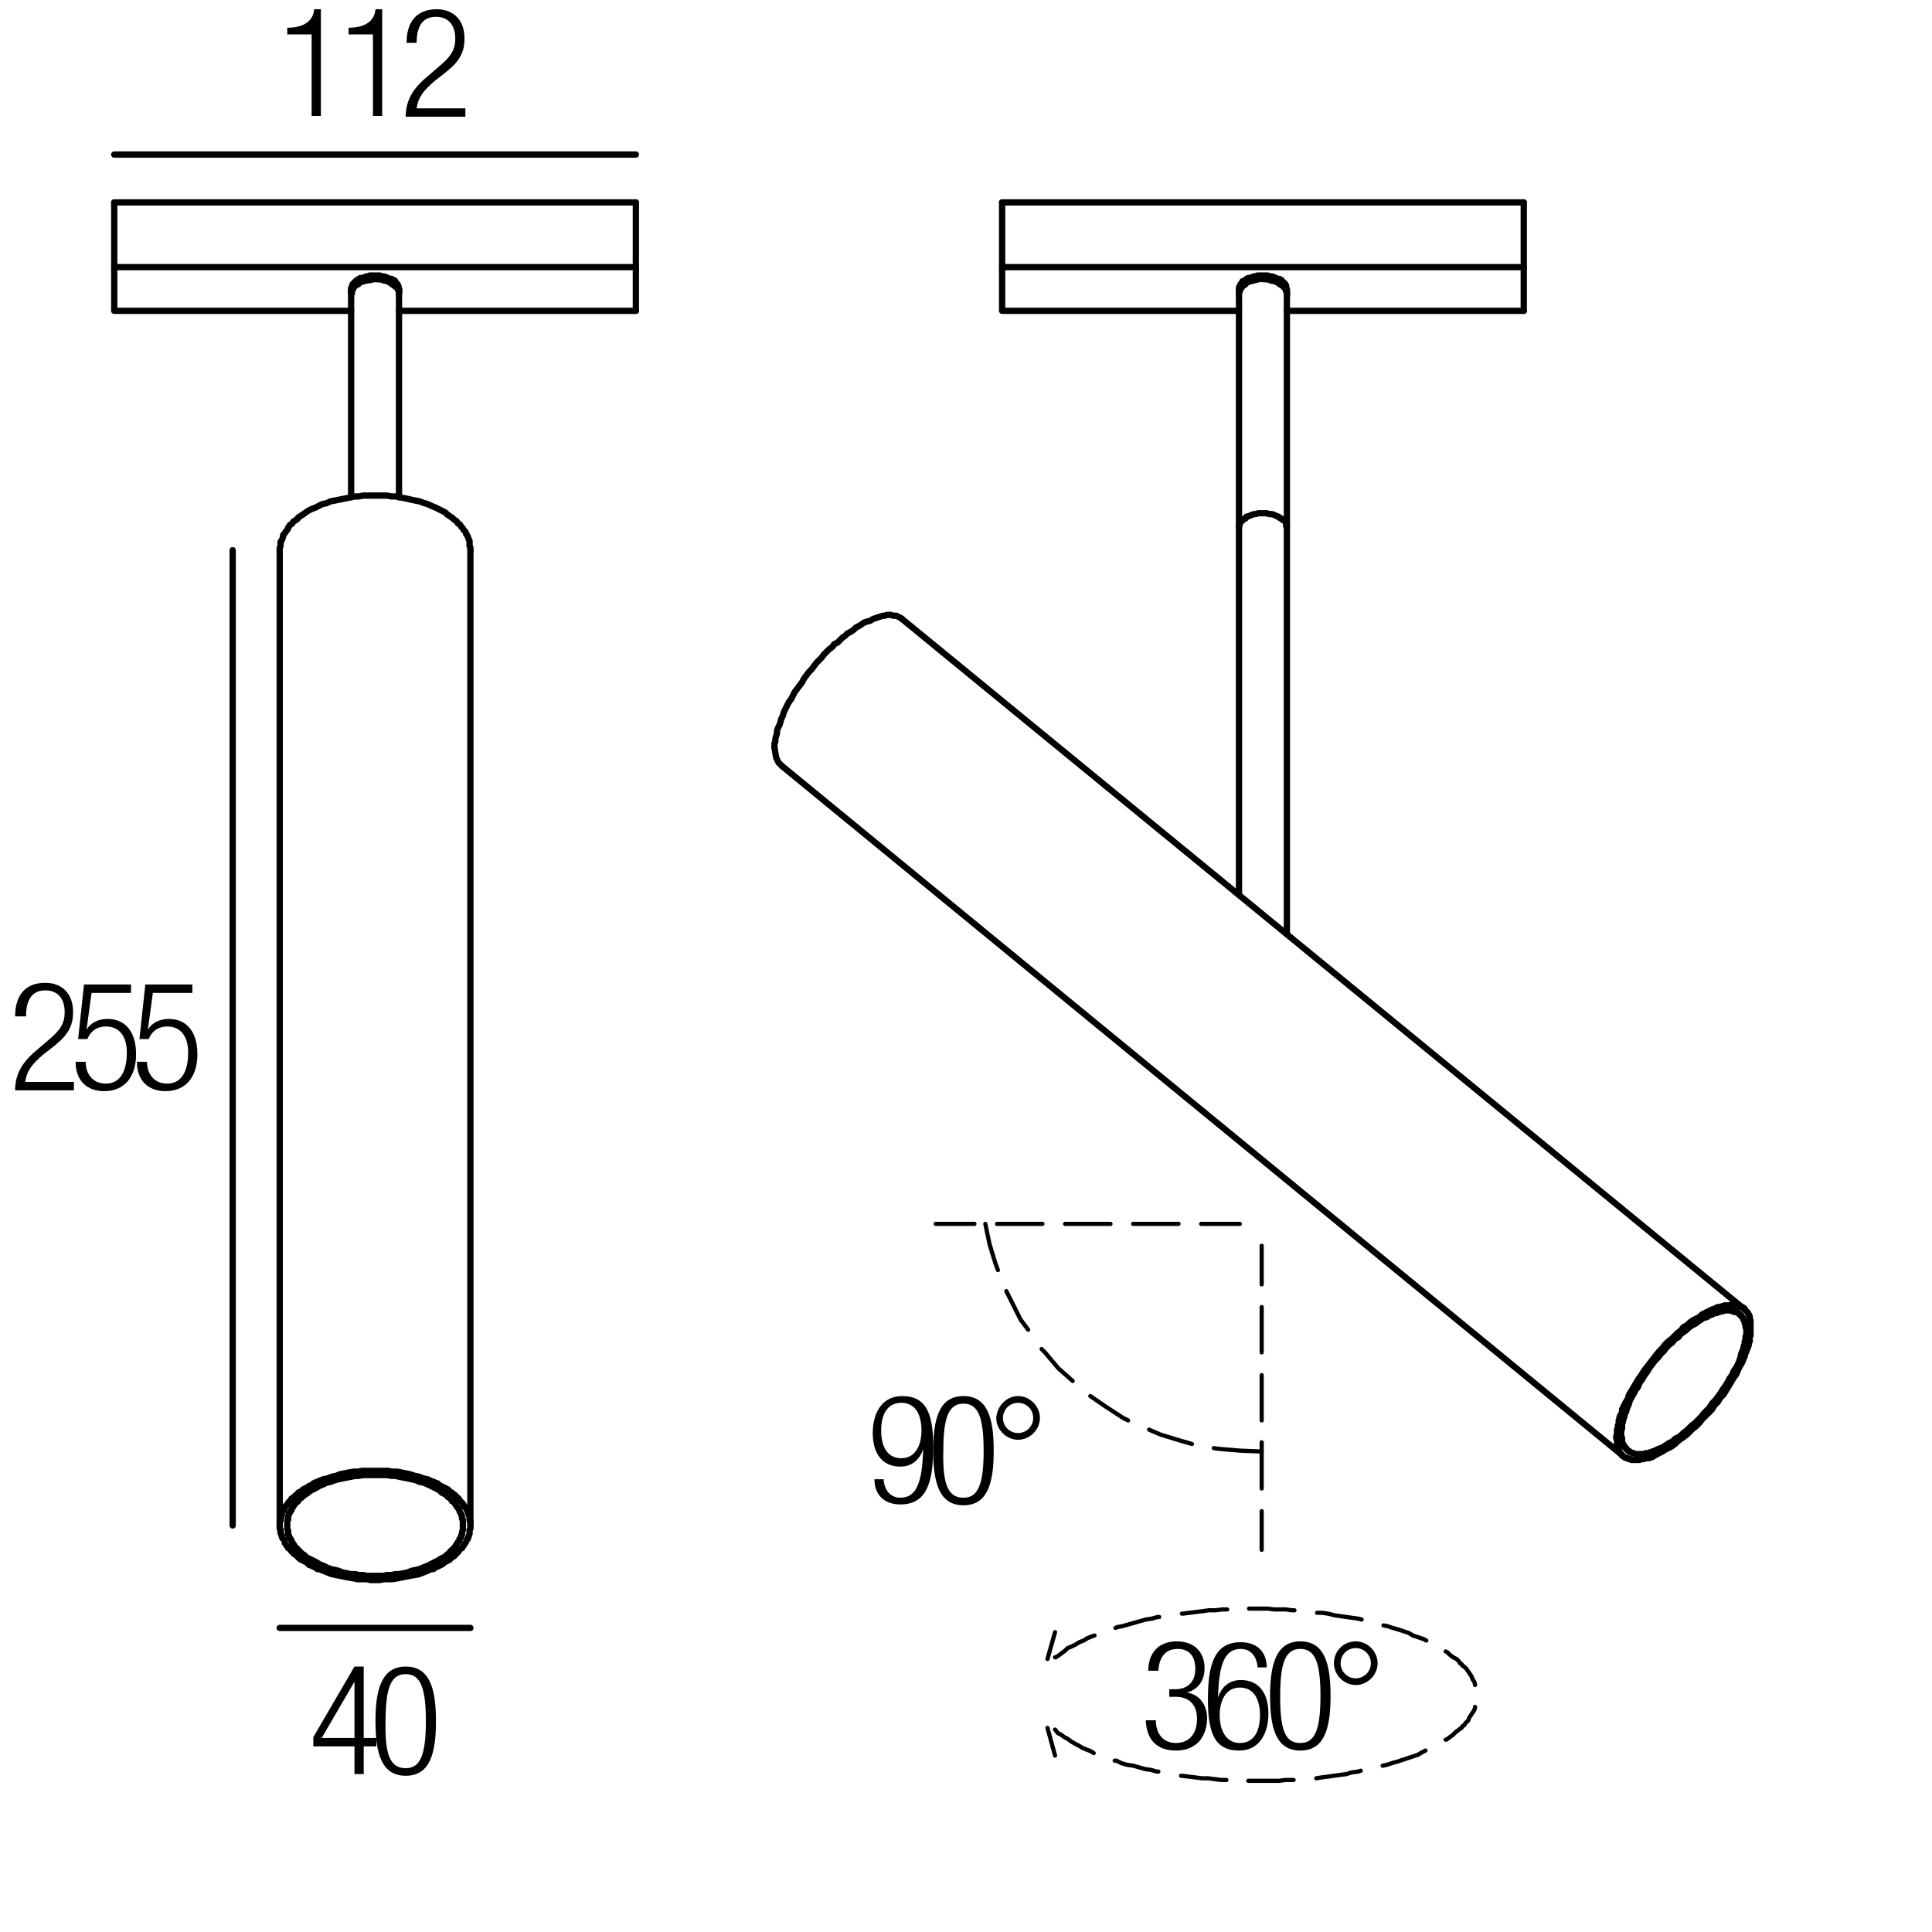 <?xml version="1.0" encoding="utf-8"?>
<!-- Generator: Adobe Illustrator 19.0.0, SVG Export Plug-In . SVG Version: 6.00 Build 0)  -->
<svg version="1.1" id="Livello_1" xmlns="http://www.w3.org/2000/svg" xmlns:xlink="http://www.w3.org/1999/xlink" x="0px" y="0px"
	 viewBox="0 0 230 230" enable-background="new 0 0 230 230" xml:space="preserve">
<g>
	<rect x="140.4" y="146" width="0" height="0"/>
	
		<polyline fill="none" stroke="#000000" stroke-width="0.5" stroke-linecap="round" stroke-linejoin="round" stroke-miterlimit="10" points="
		117.3,145.7 117.8,148.1 118.5,150.4 118.8,151.2 	"/>
	
		<polyline fill="none" stroke="#000000" stroke-width="0.5" stroke-linecap="round" stroke-linejoin="round" stroke-miterlimit="10" points="
		119.8,153.7 120.4,154.9 121.5,157.1 122.4,158.3 	"/>
	
		<polyline fill="none" stroke="#000000" stroke-width="0.5" stroke-linecap="round" stroke-linejoin="round" stroke-miterlimit="10" points="
		124,160.6 124.4,161 126,162.9 127.7,164.4 	"/>
	
		<polyline fill="none" stroke="#000000" stroke-width="0.5" stroke-linecap="round" stroke-linejoin="round" stroke-miterlimit="10" points="
		129.8,166.2 131.7,167.5 133.7,168.8 134.3,169.1 	"/>
	
		<polyline fill="none" stroke="#000000" stroke-width="0.5" stroke-linecap="round" stroke-linejoin="round" stroke-miterlimit="10" points="
		136.8,170.2 138.2,170.8 140.5,171.5 141.9,171.9 	"/>
	
		<polyline fill="none" stroke="#000000" stroke-width="0.5" stroke-linecap="round" stroke-linejoin="round" stroke-miterlimit="10" points="
		144.5,172.4 145.3,172.5 147.7,172.7 150.2,172.8 	"/>
	
		<line fill="none" stroke="#000000" stroke-width="0.5" stroke-linecap="round" stroke-linejoin="round" stroke-miterlimit="10" x1="147.6" y1="145.7" x2="143" y2="145.7"/>
	
		<line fill="none" stroke="#000000" stroke-width="0.5" stroke-linecap="round" stroke-linejoin="round" stroke-miterlimit="10" x1="140.3" y1="145.7" x2="134.9" y2="145.7"/>
	
		<line fill="none" stroke="#000000" stroke-width="0.5" stroke-linecap="round" stroke-linejoin="round" stroke-miterlimit="10" x1="132.2" y1="145.7" x2="126.8" y2="145.7"/>
	
		<line fill="none" stroke="#000000" stroke-width="0.5" stroke-linecap="round" stroke-linejoin="round" stroke-miterlimit="10" x1="124.1" y1="145.7" x2="118.7" y2="145.7"/>
	
		<line fill="none" stroke="#000000" stroke-width="0.5" stroke-linecap="round" stroke-linejoin="round" stroke-miterlimit="10" x1="116" y1="145.7" x2="111.4" y2="145.7"/>
	
		<line fill="none" stroke="#000000" stroke-width="0.5" stroke-linecap="round" stroke-linejoin="round" stroke-miterlimit="10" x1="150.2" y1="184.5" x2="150.2" y2="179.9"/>
	
		<line fill="none" stroke="#000000" stroke-width="0.5" stroke-linecap="round" stroke-linejoin="round" stroke-miterlimit="10" x1="150.2" y1="177.2" x2="150.2" y2="171.7"/>
	
		<line fill="none" stroke="#000000" stroke-width="0.5" stroke-linecap="round" stroke-linejoin="round" stroke-miterlimit="10" x1="150.2" y1="169.1" x2="150.2" y2="163.7"/>
	
		<line fill="none" stroke="#000000" stroke-width="0.5" stroke-linecap="round" stroke-linejoin="round" stroke-miterlimit="10" x1="150.2" y1="161" x2="150.2" y2="155.6"/>
	
		<line fill="none" stroke="#000000" stroke-width="0.5" stroke-linecap="round" stroke-linejoin="round" stroke-miterlimit="10" x1="150.2" y1="152.9" x2="150.2" y2="148.3"/>
	
		<line fill="none" stroke="#000000" stroke-width="0.5" stroke-linecap="round" stroke-linejoin="round" stroke-miterlimit="10" x1="125.6" y1="209" x2="124.7" y2="205.7"/>
	
		<polyline fill="none" stroke="#000000" stroke-width="0.5" stroke-linecap="round" stroke-linejoin="round" stroke-miterlimit="10" points="
		125.6,205.9 125.7,206 125.9,206.3 126.3,206.5 126.7,206.8 127.1,207 127.5,207.3 128,207.6 128.4,207.8 128.9,208.1 129.4,208.3 
		129.9,208.5 130.2,208.7 	"/>
	
		<polyline fill="none" stroke="#000000" stroke-width="0.5" stroke-linecap="round" stroke-linejoin="round" stroke-miterlimit="10" points="
		132.7,209.6 132.9,209.6 133.5,209.9 134.2,210.1 134.9,210.2 135.6,210.4 136.3,210.6 137,210.7 137.7,210.9 137.9,210.9 	"/>
	
		<polyline fill="none" stroke="#000000" stroke-width="0.5" stroke-linecap="round" stroke-linejoin="round" stroke-miterlimit="10" points="
		140.6,211.4 140.7,211.4 141.5,211.5 142.3,211.6 143.1,211.7 143.8,211.7 144.6,211.8 145.4,211.9 146,211.9 	"/>
	
		<polyline fill="none" stroke="#000000" stroke-width="0.5" stroke-linecap="round" stroke-linejoin="round" stroke-miterlimit="10" points="
		148.6,212 149.3,212 150,212 150.8,212 151.5,212 152.3,212 153,211.9 153.7,211.9 154,211.9 	"/>
	
		<polyline fill="none" stroke="#000000" stroke-width="0.5" stroke-linecap="round" stroke-linejoin="round" stroke-miterlimit="10" points="
		156.7,211.7 157.3,211.6 158.1,211.5 158.8,211.4 159.5,211.3 160.3,211.2 160.9,211 161.7,210.9 162,210.8 	"/>
	
		<polyline fill="none" stroke="#000000" stroke-width="0.5" stroke-linecap="round" stroke-linejoin="round" stroke-miterlimit="10" points="
		164.6,210.2 165.1,210.1 165.7,209.9 166.4,209.7 167,209.5 167.6,209.3 168.2,209.1 168.8,208.9 169.3,208.6 169.7,208.4 	"/>
	
		<polyline fill="none" stroke="#000000" stroke-width="0.5" stroke-linecap="round" stroke-linejoin="round" stroke-miterlimit="10" points="
		172.1,207.1 172.2,207.1 172.6,206.8 173,206.5 173.3,206.2 173.7,205.9 173.8,205.8 174,205.7 174.1,205.5 174.3,205.4 
		174.4,205.2 174.5,205.1 174.8,204.8 174.9,204.5 175.1,204.2 175.3,203.9 175.5,203.6 175.6,203.3 175.6,203.2 	"/>
	
		<polyline fill="none" stroke="#000000" stroke-width="0.5" stroke-linecap="round" stroke-linejoin="round" stroke-miterlimit="10" points="
		175.6,200.6 175.6,200.5 175.5,200.2 175.3,199.9 175.2,199.6 175,199.3 174.8,199 174.6,198.7 174.4,198.5 174.3,198.4 
		174.1,198.3 174,198.1 173.8,198 173.7,197.8 173.4,197.5 173,197.3 172.6,197 172.3,196.7 172.1,196.6 	"/>
	
		<polyline fill="none" stroke="#000000" stroke-width="0.5" stroke-linecap="round" stroke-linejoin="round" stroke-miterlimit="10" points="
		169.8,195.3 169.4,195.1 168.8,194.9 168.2,194.7 167.7,194.4 167.1,194.2 166.5,194 165.8,193.8 165.2,193.6 164.7,193.5 	"/>
	
		<polyline fill="none" stroke="#000000" stroke-width="0.5" stroke-linecap="round" stroke-linejoin="round" stroke-miterlimit="10" points="
		162.1,192.8 161.7,192.7 161,192.6 160.3,192.5 159.6,192.4 158.9,192.3 158.1,192.1 157.4,192 156.8,192 	"/>
	
		<polyline fill="none" stroke="#000000" stroke-width="0.5" stroke-linecap="round" stroke-linejoin="round" stroke-miterlimit="10" points="
		154.1,191.7 153.8,191.7 153.1,191.6 152.4,191.6 151.7,191.6 150.9,191.5 150.1,191.5 149.4,191.5 148.7,191.5 	"/>
	
		<polyline fill="none" stroke="#000000" stroke-width="0.5" stroke-linecap="round" stroke-linejoin="round" stroke-miterlimit="10" points="
		146.1,191.6 145.5,191.6 144.7,191.7 143.9,191.7 143.2,191.8 142.4,191.9 141.6,192 140.8,192.1 140.7,192.1 	"/>
	
		<polyline fill="none" stroke="#000000" stroke-width="0.5" stroke-linecap="round" stroke-linejoin="round" stroke-miterlimit="10" points="
		138,192.5 137.8,192.5 137.1,192.7 136.4,192.8 135.7,193 135,193.2 134.3,193.4 133.6,193.6 133,193.7 132.8,193.8 	"/>
	
		<polyline fill="none" stroke="#000000" stroke-width="0.5" stroke-linecap="round" stroke-linejoin="round" stroke-miterlimit="10" points="
		130.3,194.7 130,194.8 129.5,195 129,195.3 128.5,195.5 128,195.8 127.6,196 127.1,196.2 126.8,196.5 126.4,196.8 126,197.1 
		125.7,197.3 125.6,197.3 	"/>
	
		<line fill="none" stroke="#000000" stroke-width="0.5" stroke-linecap="round" stroke-linejoin="round" stroke-miterlimit="10" x1="124.7" y1="197.5" x2="125.6" y2="194.3"/>
</g>
<g>
	<rect x="135.9" y="195.3" fill="none" width="47.3" height="36.7"/>
	<path d="M139.3,201.1h0.6c1.5,0,2.4-0.9,2.4-2.4c0-1.5-0.7-2.4-2.1-2.4c-1.3,0-2.2,0.8-2.3,2.6h-1.2c0-2.1,1.2-3.5,3.4-3.5
		c2,0,3.3,1.2,3.3,3.2c0,1.4-0.7,2.5-2.1,2.9v0c1.5,0.2,2.4,1.5,2.4,3c0,2.3-1.3,3.9-3.7,3.9c-2.2,0-3.5-1.2-3.6-3.6h1.2
		c0,1.5,0.8,2.7,2.4,2.7c1.3,0,2.5-0.8,2.5-2.9c0-1.7-1-2.6-2.5-2.6h-0.8V201.1z"/>
	<path d="M149.7,198.4c-0.1-1.2-0.8-2.1-2-2.1c-1.8,0-2.6,1.6-2.7,5.8l0,0c0.4-1.3,1.4-2.1,2.7-2.1c2.2,0,3.3,1.6,3.3,4
		c0,2.4-1.1,4.4-3.5,4.4c-2.9,0-3.7-2.1-3.7-6.1c0-4.2,0.8-6.8,3.9-6.8c2,0,3.1,1.2,3.1,3H149.7z M147.6,207.5
		c1.8,0,2.4-1.6,2.4-3.3s-0.6-3.3-2.4-3.3c-1.7,0-2.4,1.6-2.4,3.3S145.9,207.5,147.6,207.5z"/>
	<path d="M154.8,195.4c2.9,0,3.6,2.7,3.6,6.5c0,3.8-0.7,6.5-3.6,6.5s-3.6-2.7-3.6-6.5C151.2,198.2,151.9,195.4,154.8,195.4z
		 M154.8,207.5c1.7,0,2.4-1.5,2.4-5.6c0-4.1-0.7-5.6-2.4-5.6s-2.4,1.5-2.4,5.6C152.4,206,153,207.5,154.8,207.5z"/>
	<path d="M161.4,195.4c1.4,0,2.6,1.2,2.6,2.6c0,1.4-1.2,2.6-2.6,2.6c-1.4,0-2.6-1.2-2.6-2.6C158.8,196.6,159.9,195.4,161.4,195.4z
		 M161.4,199.8c1,0,1.8-0.8,1.8-1.8s-0.8-1.8-1.8-1.8c-1,0-1.8,0.8-1.8,1.8S160.4,199.8,161.4,199.8z"/>
</g>
<g>
	<rect x="103.1" y="166.1" fill="none" width="47.3" height="36.7"/>
	<path d="M105.2,176.2c0.1,1.2,0.8,2.1,2,2.1c1.8,0,2.6-1.6,2.7-5.8l0,0c-0.4,1.3-1.4,2.1-2.7,2.1c-2.2,0-3.3-1.6-3.3-4
		c0-2.4,1.1-4.4,3.5-4.4c2.9,0,3.7,2.1,3.7,6.1c0,4.2-0.8,6.8-3.9,6.8c-2,0-3.1-1.2-3.1-3H105.2z M107.3,173.6
		c1.7,0,2.4-1.6,2.4-3.3s-0.6-3.3-2.4-3.3c-1.8,0-2.4,1.6-2.4,3.3S105.5,173.6,107.3,173.6z"/>
	<path d="M114.7,166.2c2.9,0,3.6,2.7,3.6,6.5c0,3.8-0.7,6.5-3.6,6.5c-2.9,0-3.6-2.7-3.6-6.5C111.1,168.9,111.8,166.2,114.7,166.2z
		 M114.7,178.3c1.7,0,2.4-1.5,2.4-5.6c0-4.1-0.7-5.6-2.4-5.6c-1.7,0-2.4,1.5-2.4,5.6C112.2,176.8,112.9,178.3,114.7,178.3z"/>
	<path d="M121.2,166.2c1.4,0,2.6,1.2,2.6,2.6c0,1.4-1.2,2.6-2.6,2.6c-1.4,0-2.6-1.2-2.6-2.6C118.7,167.4,119.8,166.2,121.2,166.2z
		 M121.2,170.6c1,0,1.8-0.8,1.8-1.8s-0.8-1.8-1.8-1.8c-1,0-1.8,0.8-1.8,1.8S120.2,170.6,121.2,170.6z"/>
</g>
<g>
</g>
<g>
	<rect x="36.7" y="198.3" fill="none" width="47.3" height="36.7"/>
	<path d="M42.2,207.9h-4.9v-1.1l4.9-8.4h1.1v8.5h1.5v1h-1.5v3.3h-1.1V207.9z M42.2,206.9v-6.7h0l-3.9,6.7H42.2z"/>
	<path d="M48.3,198.4c2.9,0,3.6,2.7,3.6,6.5c0,3.8-0.7,6.5-3.6,6.5s-3.6-2.7-3.6-6.5C44.7,201.2,45.4,198.4,48.3,198.4z M48.3,210.5
		c1.7,0,2.4-1.5,2.4-5.6c0-4.1-0.7-5.6-2.4-5.6s-2.4,1.5-2.4,5.6C45.8,209,46.5,210.5,48.3,210.5z"/>
</g>
<g>
	<rect x="1" y="116.9" fill="none" width="47.3" height="36.7"/>
	<path d="M1.8,121c0-2.5,1.2-4,3.6-4c1.7,0,3.3,1,3.3,3.5c0,1.5-0.5,2.6-2.1,3.9l-1.4,1.1c-1.3,1.1-2,1.9-2.2,3.3h5.8v1H1.8
		c0-2.1,1-3.5,2.7-4.9l1.4-1.2c1.3-1.1,1.8-1.9,1.8-3.2c0-1.7-0.9-2.6-2.3-2.6c-1.5,0-2.3,1-2.3,3.1H1.8z"/>
	<path d="M15.6,117.2v1h-4.7l-0.6,4.4l0,0c0.5-0.9,1.5-1.3,2.5-1.3c2,0,3.4,1.4,3.4,4.2c0,2.6-1.3,4.4-3.8,4.4c-2,0-3.4-1.2-3.4-3.5
		h1.2c0,1.4,0.8,2.6,2.4,2.6s2.5-1.3,2.5-3.7c0-1.8-0.8-3.1-2.5-3.1c-1,0-1.8,0.5-2.2,1.5H9.3l0.7-6.5H15.6z"/>
	<path d="M22.9,117.2v1h-4.7l-0.6,4.4l0,0c0.5-0.9,1.5-1.3,2.5-1.3c2,0,3.4,1.4,3.4,4.2c0,2.6-1.3,4.4-3.8,4.4c-2,0-3.4-1.2-3.4-3.5
		h1.2c0,1.4,0.8,2.6,2.4,2.6s2.5-1.3,2.5-3.7c0-1.8-0.8-3.1-2.5-3.1c-1,0-1.8,0.5-2.2,1.5h-1.1l0.7-6.5H22.9z"/>
</g>
<g>
	<rect x="33" y="1" fill="none" width="47.3" height="36.7"/>
	<path d="M37.1,4.1h-2.9V3.3c2.1,0,3.1-0.9,3.2-2.2h0.8v12.7h-1.1V4.1z"/>
	<path d="M44.4,4.1h-2.9V3.3c2.1,0,3.1-0.9,3.2-2.2h0.8v12.7h-1.1V4.1z"/>
	<path d="M48.4,5.1c0-2.5,1.2-4,3.6-4c1.7,0,3.3,1,3.3,3.5c0,1.5-0.5,2.6-2.1,3.9l-1.4,1.1c-1.3,1.1-2,1.9-2.2,3.3h5.8v1h-7.1
		c0-2.1,1-3.5,2.7-4.9l1.4-1.2c1.3-1.1,1.8-1.9,1.8-3.2c0-1.7-0.9-2.6-2.3-2.6c-1.5,0-2.3,1-2.3,3.1H48.4z"/>
</g>
<g>
	
		<polygon fill="none" stroke="#000000" stroke-width="0.75" stroke-linecap="round" stroke-linejoin="round" stroke-miterlimit="10" points="
		44.7,175.6 44.2,175.6 43.7,175.6 43.2,175.6 42.7,175.7 42.3,175.7 41.8,175.8 41.3,175.9 40.8,176 40.3,176.1 39.9,176.2 
		39.4,176.4 38.9,176.5 38.5,176.7 38,176.9 37.7,177.1 37.5,177.2 37.3,177.3 37.1,177.4 36.9,177.5 36.7,177.7 36.5,177.8 
		36.4,177.9 36.2,178 36,178.2 35.9,178.3 35.7,178.4 35.6,178.5 35.5,178.7 35.4,178.8 35.2,178.9 35.1,179.1 35,179.2 34.9,179.4 
		34.8,179.5 34.7,179.6 34.7,179.8 34.6,179.9 34.5,180.1 34.4,180.2 34.4,180.3 34.3,180.5 34.3,180.6 34.3,180.8 34.3,180.9 
		34.2,181 34.2,181.2 34.2,181.3 34.2,181.6 34.2,181.9 34.2,182 34.2,182.1 34.3,182.2 34.3,182.4 34.3,182.5 34.3,182.7 
		34.4,182.8 34.4,183 34.5,183.1 34.6,183.2 34.7,183.4 34.7,183.5 34.8,183.6 34.9,183.8 35,183.9 35.1,184.1 35.2,184.2 
		35.4,184.4 35.5,184.5 35.6,184.6 35.7,184.7 35.9,184.9 36,185 36.2,185.1 36.4,185.3 36.5,185.4 36.7,185.5 36.9,185.6 
		37.1,185.7 37.3,185.8 37.5,185.9 37.7,186 38,186.2 38.5,186.4 38.9,186.6 39.4,186.8 39.9,186.9 40.3,187 40.8,187.2 41.3,187.3 
		41.8,187.4 42.3,187.4 42.7,187.5 43.2,187.5 43.7,187.6 44.2,187.6 44.7,187.6 45.1,187.6 45.6,187.6 46.1,187.5 46.6,187.5 
		47.1,187.4 47.5,187.4 48,187.3 48.5,187.2 49,187 49.5,186.9 49.9,186.8 50.4,186.6 50.9,186.4 51.3,186.2 51.7,186 51.9,185.9 
		52.1,185.8 52.3,185.7 52.4,185.6 52.6,185.5 52.8,185.4 53,185.3 53.2,185.1 53.3,185 53.5,184.9 53.6,184.7 53.7,184.6 
		53.8,184.5 54,184.4 54.1,184.2 54.2,184.1 54.3,183.9 54.4,183.8 54.5,183.6 54.6,183.5 54.7,183.4 54.7,183.2 54.8,183.1 
		54.9,183 54.9,182.8 55,182.7 55,182.5 55,182.4 55.1,182.2 55.1,182.1 55.1,182 55.1,181.9 55.1,181.6 55.1,181.3 55.1,181.2 
		55.1,181 55.1,180.9 55,180.8 55,180.6 55,180.5 54.9,180.3 54.9,180.2 54.8,180.1 54.7,179.9 54.7,179.8 54.6,179.6 54.5,179.5 
		54.4,179.4 54.3,179.2 54.2,179.1 54.1,178.9 54,178.8 53.8,178.7 53.7,178.5 53.6,178.4 53.5,178.3 53.3,178.2 53.2,178 53,177.9 
		52.8,177.8 52.6,177.7 52.4,177.5 52.3,177.4 52.1,177.3 51.9,177.2 51.7,177.1 51.3,176.9 50.9,176.7 50.4,176.5 49.9,176.4 
		49.5,176.2 49,176.1 48.5,176 48,175.9 47.5,175.8 47.1,175.7 46.6,175.7 46.1,175.6 45.6,175.6 45.1,175.6 	"/>
	
		<polygon fill="none" stroke="#000000" stroke-width="0.75" stroke-linecap="round" stroke-linejoin="round" stroke-miterlimit="10" points="
		44.7,175.1 44.1,175.1 43.7,175.1 43.1,175.1 42.6,175.2 42.1,175.2 41.5,175.3 41,175.4 40.5,175.5 40,175.7 39.5,175.8 39,176 
		38.5,176.1 38,176.3 37.8,176.4 37.5,176.5 37.3,176.6 37.1,176.8 36.8,176.9 36.7,177 36.5,177.1 36.3,177.2 36.1,177.3 
		35.9,177.5 35.7,177.6 35.5,177.7 35.4,177.9 35.2,178 35,178.2 34.9,178.3 34.7,178.4 34.6,178.6 34.5,178.7 34.3,178.9 34.3,179 
		34.1,179.2 34,179.3 33.9,179.5 33.9,179.6 33.8,179.8 33.7,179.9 33.6,180.1 33.6,180.2 33.5,180.4 33.5,180.6 33.4,180.7 
		33.4,180.8 33.4,181 33.3,181.1 33.3,181.3 33.3,181.4 33.3,181.6 33.3,181.7 33.3,181.9 33.3,182 33.4,182.1 33.4,182.3 
		33.4,182.5 33.5,182.6 33.5,182.8 33.6,182.9 33.6,183.1 33.7,183.2 33.8,183.3 33.9,183.5 33.9,183.7 34,183.8 34.1,184 
		34.3,184.1 34.3,184.3 34.5,184.4 34.6,184.5 34.7,184.7 34.9,184.8 35,185 35.2,185.1 35.4,185.3 35.5,185.4 35.7,185.6 
		35.9,185.7 36.1,185.8 36.3,185.9 36.5,186 36.7,186.2 36.8,186.3 37.1,186.4 37.3,186.5 37.5,186.6 37.8,186.8 38,186.8 38.5,187 
		39,187.2 39.5,187.4 40,187.5 40.5,187.6 41,187.7 41.5,187.8 42.1,187.9 42.6,188 43.1,188 43.7,188 44.1,188.1 44.7,188.1 
		45.2,188.1 45.7,188 46.2,188 46.7,188 47.3,187.9 47.8,187.8 48.3,187.7 48.8,187.6 49.4,187.5 49.9,187.4 50.4,187.2 50.9,187 
		51.3,186.8 51.6,186.8 51.8,186.6 52.1,186.5 52.3,186.4 52.5,186.3 52.7,186.2 52.9,186 53.1,185.9 53.3,185.8 53.5,185.7 
		53.6,185.6 53.8,185.4 54,185.3 54.2,185.1 54.3,185 54.5,184.8 54.6,184.7 54.7,184.5 54.8,184.4 55,184.3 55.1,184.1 55.2,184 
		55.3,183.8 55.4,183.7 55.5,183.5 55.6,183.3 55.7,183.2 55.7,183.1 55.8,182.9 55.8,182.8 55.9,182.6 55.9,182.5 55.9,182.3 
		55.9,182.1 56,182 56,181.9 56,181.7 56,181.6 56,181.4 56,181.3 56,181.1 55.9,181 55.9,180.8 55.9,180.7 55.9,180.6 55.8,180.4 
		55.8,180.2 55.7,180.1 55.7,179.9 55.6,179.8 55.5,179.6 55.4,179.5 55.3,179.3 55.2,179.2 55.1,179 55,178.9 54.8,178.7 
		54.7,178.6 54.6,178.4 54.5,178.3 54.3,178.2 54.2,178 54,177.9 53.8,177.7 53.6,177.6 53.5,177.5 53.3,177.3 53.1,177.2 
		52.9,177.1 52.7,177 52.5,176.9 52.3,176.8 52.1,176.6 51.8,176.5 51.6,176.4 51.3,176.3 50.9,176.1 50.4,176 49.9,175.8 
		49.4,175.7 48.8,175.5 48.3,175.4 47.8,175.3 47.3,175.2 46.7,175.2 46.2,175.1 45.7,175.1 45.2,175.1 	"/>
	
		<polyline fill="none" stroke="#000000" stroke-width="0.75" stroke-linecap="round" stroke-linejoin="round" stroke-miterlimit="10" points="
		56,65.5 56,65.2 55.9,65 55.9,64.7 55.9,64.6 55.9,64.5 55.9,64.4 55.8,64.2 55.7,63.9 55.6,63.7 55.5,63.6 55.5,63.5 55.4,63.3 
		55.3,63.2 55.2,63.1 55.1,62.9 55,62.8 54.9,62.7 54.8,62.5 54.7,62.4 54.5,62.3 54.4,62.1 54.3,62 54.1,61.9 54,61.8 53.8,61.6 
		53.6,61.5 53.5,61.4 53.3,61.3 53,61 52.6,60.8 52.2,60.6 51.8,60.4 51.3,60.2 50.9,60 50.5,59.9 50,59.7 49.5,59.6 49,59.5 
		48.6,59.4 48.1,59.3 47.6,59.2 47.1,59.1 46.6,59.1 46.1,59 45.6,59 45.1,59 44.7,59 44.2,59 43.7,59 43.2,59 42.7,59.1 42.3,59.1 
		41.7,59.2 41.3,59.3 40.8,59.4 40.3,59.5 39.8,59.6 39.3,59.7 38.9,59.9 38.4,60 38,60.2 37.6,60.4 37.1,60.6 36.7,60.8 36.4,61 
		36,61.3 35.8,61.4 35.7,61.5 35.5,61.6 35.4,61.8 35.2,61.9 35.1,62 34.9,62.1 34.8,62.3 34.7,62.4 34.5,62.5 34.4,62.7 34.3,62.8 
		34.3,62.9 34.2,63.1 34.1,63.2 34,63.3 33.9,63.5 33.8,63.6 33.7,63.7 33.7,63.9 33.6,64.2 33.5,64.4 33.4,64.5 33.4,64.6 
		33.4,64.7 33.4,65 33.3,65.2 33.3,65.5 	"/>
	
		<polygon fill="none" stroke="#000000" stroke-width="0.75" stroke-linecap="round" stroke-linejoin="round" stroke-miterlimit="10" points="
		193,170.7 193,170.9 193.1,171.2 193.1,171.4 193.1,171.6 193.2,171.9 193.3,172 193.3,172.1 193.4,172.2 193.4,172.3 193.5,172.4 
		193.6,172.4 193.6,172.5 193.7,172.6 193.8,172.7 193.9,172.7 193.9,172.8 194,172.8 194.1,172.9 194.2,172.9 194.3,173 194.5,173 
		194.6,173.1 194.7,173.1 194.8,173.1 195,173.1 195.1,173.1 195.2,173.1 195.3,173.1 195.5,173.1 195.6,173.1 195.8,173.1 
		195.9,173 196.1,173 196.3,173 196.4,172.9 196.5,172.9 196.7,172.8 197,172.7 197.4,172.5 197.7,172.4 198.1,172.2 198.4,172 
		198.7,171.8 199.1,171.6 199.4,171.3 199.8,171.1 200.1,170.9 200.4,170.6 200.8,170.3 201.1,170 201.4,169.7 201.8,169.4 
		202.2,169 202.5,168.7 202.8,168.3 203.2,167.9 203.5,167.6 203.8,167.1 204.2,166.7 204.5,166.3 204.8,165.9 205.1,165.4 
		205.4,165 205.7,164.5 205.9,164.1 206.2,163.7 206.4,163.2 206.7,162.8 206.9,162.4 207.1,161.9 207.2,161.6 207.3,161.1 
		207.4,160.9 207.5,160.7 207.5,160.6 207.6,160.4 207.6,160.2 207.7,160 207.7,159.9 207.7,159.7 207.8,159.5 207.8,159.4 
		207.8,159.2 207.8,159.1 207.9,158.9 207.9,158.8 207.9,158.6 207.9,158.5 207.9,158.2 207.8,158 207.8,157.8 207.7,157.5 
		207.7,157.3 207.6,157.2 207.6,157.1 207.5,157 207.5,156.9 207.4,156.8 207.3,156.7 207.3,156.6 207.2,156.6 207.1,156.5 
		207.1,156.4 207,156.4 206.9,156.3 206.8,156.2 206.7,156.2 206.5,156.2 206.4,156.1 206.3,156.1 206.2,156.1 206.1,156 205.9,156 
		205.8,156 205.7,156 205.6,156 205.4,156 205.3,156 205.1,156.1 205,156.1 204.8,156.1 204.7,156.2 204.5,156.2 204.4,156.3 
		204.2,156.3 203.8,156.5 203.5,156.6 203.2,156.8 202.8,156.9 202.5,157.1 202.2,157.3 201.8,157.6 201.4,157.8 201.1,158 
		200.8,158.3 200.4,158.6 200.1,158.8 199.8,159.2 199.4,159.4 199.1,159.8 198.7,160.1 198.4,160.4 198.1,160.8 197.7,161.2 
		197.4,161.6 197,162 196.7,162.4 196.4,162.8 196.1,163.3 195.8,163.7 195.5,164.2 195.2,164.6 195,165.1 194.7,165.5 194.5,165.9 
		194.2,166.4 194,166.8 193.9,167.2 193.7,167.6 193.6,168 193.5,168.2 193.4,168.4 193.4,168.6 193.3,168.8 193.3,168.9 
		193.2,169.1 193.2,169.3 193.1,169.5 193.1,169.6 193.1,169.8 193.1,170 193.1,170.1 193,170.2 193,170.4 193,170.5 	"/>
	
		<polygon fill="none" stroke="#000000" stroke-width="0.75" stroke-linecap="round" stroke-linejoin="round" stroke-miterlimit="10" points="
		192.4,171.2 192.5,171.4 192.5,171.7 192.5,172 192.6,172.1 192.6,172.2 192.6,172.4 192.7,172.4 192.7,172.6 192.7,172.7 
		192.8,172.8 192.8,172.9 192.9,173 193,173.1 193.1,173.2 193.1,173.3 193.2,173.3 193.3,173.4 193.4,173.5 193.5,173.5 
		193.6,173.6 193.8,173.6 193.9,173.7 193.9,173.7 194.1,173.7 194.2,173.8 194.4,173.8 194.5,173.8 194.6,173.8 194.8,173.8 
		194.9,173.8 195.1,173.8 195.2,173.8 195.4,173.7 195.6,173.7 195.7,173.7 195.9,173.6 196.1,173.6 196.3,173.6 196.4,173.5 
		196.6,173.5 196.8,173.4 197.1,173.2 197.5,173 197.9,172.8 198.2,172.6 198.6,172.4 199,172.2 199.4,171.9 199.7,171.6 
		200.1,171.3 200.4,171.1 200.8,170.8 201.1,170.5 201.5,170.1 201.9,169.8 202.3,169.4 202.6,169 203,168.6 203.4,168.2 
		203.8,167.8 204.1,167.3 204.5,166.9 204.8,166.4 205.2,166 205.5,165.5 205.8,165 206.1,164.5 206.4,164 206.7,163.6 206.9,163.1 
		207.1,162.7 207.4,162.2 207.6,161.7 207.7,161.5 207.7,161.3 207.8,161.1 207.9,160.9 208,160.6 208.1,160.4 208.1,160.3 
		208.2,160.1 208.2,159.9 208.3,159.7 208.3,159.5 208.3,159.3 208.3,159.1 208.4,159 208.4,158.8 208.4,158.6 208.4,158.5 
		208.4,158.3 208.4,158.1 208.4,158 208.4,157.7 208.4,157.5 208.4,157.2 208.3,157 208.3,156.9 208.3,156.8 208.3,156.7 
		208.2,156.6 208.2,156.5 208.1,156.4 208.1,156.3 208,156.2 207.9,156.1 207.8,156 207.7,155.9 207.7,155.8 207.6,155.7 
		207.5,155.7 207.4,155.6 207.2,155.6 207.1,155.5 207.1,155.5 206.9,155.5 206.8,155.4 206.7,155.4 206.5,155.4 206.4,155.4 
		206.3,155.3 206.1,155.3 205.9,155.4 205.8,155.4 205.7,155.4 205.5,155.4 205.3,155.4 205.2,155.5 205,155.5 204.8,155.6 
		204.7,155.6 204.5,155.6 204.3,155.7 204.1,155.8 203.8,155.9 203.4,156.1 203,156.3 202.6,156.5 202.3,156.8 201.9,157 
		201.5,157.2 201.1,157.5 200.8,157.8 200.4,158 200.1,158.4 199.7,158.7 199.4,159 199,159.4 198.6,159.7 198.2,160.1 197.9,160.5 
		197.5,160.9 197.1,161.4 196.8,161.8 196.4,162.3 196.1,162.7 195.7,163.2 195.4,163.7 195.1,164.1 194.8,164.6 194.5,165.1 
		194.2,165.6 193.9,166.1 193.8,166.5 193.5,167 193.3,167.4 193.2,167.6 193.1,167.8 193.1,168.1 193,168.3 192.9,168.5 
		192.8,168.7 192.8,168.9 192.7,169.1 192.7,169.3 192.7,169.5 192.6,169.7 192.6,169.9 192.6,170 192.5,170.2 192.5,170.4 
		192.5,170.5 192.5,170.7 192.5,170.9 192.4,171 	"/>
	
		<polyline fill="none" stroke="#000000" stroke-width="0.75" stroke-linecap="round" stroke-linejoin="round" stroke-miterlimit="10" points="
		107.4,73.7 107.3,73.6 107.1,73.5 106.9,73.4 106.7,73.3 106.5,73.3 106.3,73.3 106.1,73.2 105.9,73.2 105.6,73.2 105.3,73.3 
		105.1,73.3 104.8,73.4 104.5,73.5 104.2,73.6 103.9,73.7 103.6,73.9 103.2,74 102.9,74.1 102.6,74.3 102.3,74.5 101.9,74.7 
		101.6,75 101.3,75.2 100.9,75.4 100.6,75.7 100.3,75.9 100,76.2 99.7,76.5 99.3,76.7 99.1,77 98.7,77.3 98.4,77.6 98.1,77.9 
		97.8,78.3 97.5,78.6 97.2,78.9 96.9,79.3 96.6,79.7 96.3,80 96,80.4 95.7,80.8 95.5,81.2 95.2,81.6 94.9,82 94.6,82.4 94.4,82.8 
		94.2,83.2 93.9,83.6 93.7,84 93.5,84.4 93.3,84.8 93.2,85.2 93,85.6 92.9,86 92.8,86.3 92.6,86.7 92.5,87 92.5,87.3 92.4,87.6 
		92.3,88 92.3,88.3 92.2,88.5 92.2,88.8 92.2,89 	"/>
	
		<polyline fill="none" stroke="#000000" stroke-width="0.75" stroke-linecap="round" stroke-linejoin="bevel" stroke-miterlimit="10" points="
		92.2,89 92.3,89.6 92.4,90.2 92.7,90.8 93.1,91.2 	"/>
	
		<polyline fill="none" stroke="#000000" stroke-width="0.75" stroke-linecap="round" stroke-linejoin="round" stroke-miterlimit="10" points="
		181.4,37 181.4,31.8 181.4,24.1 	"/>
	
		<line fill="none" stroke="#000000" stroke-width="0.75" stroke-linecap="round" stroke-linejoin="round" stroke-miterlimit="10" x1="181.4" y1="37" x2="153.2" y2="37"/>
	
		<polyline fill="none" stroke="#000000" stroke-width="0.75" stroke-linecap="round" stroke-linejoin="round" stroke-miterlimit="10" points="
		147.5,37 119.3,37 119.3,31.8 119.3,24.1 	"/>
	
		<line fill="none" stroke="#000000" stroke-width="0.75" stroke-linecap="round" stroke-linejoin="round" stroke-miterlimit="10" x1="119.3" y1="31.8" x2="181.4" y2="31.8"/>
	
		<line fill="none" stroke="#000000" stroke-width="0.75" stroke-linecap="round" stroke-linejoin="round" stroke-miterlimit="10" x1="119.3" y1="24.1" x2="181.4" y2="24.1"/>
	
		<polyline fill="none" stroke="#000000" stroke-width="0.75" stroke-linecap="round" stroke-linejoin="round" stroke-miterlimit="10" points="
		147.5,62.7 147.5,62.7 147.5,62.6 147.5,62.5 147.6,62.4 147.6,62.4 147.6,62.3 147.7,62.2 147.7,62.1 147.8,62 147.8,62 
		147.9,61.9 148,61.9 148.1,61.8 148.2,61.7 148.3,61.7 148.3,61.6 148.4,61.5 148.5,61.5 148.8,61.4 149,61.3 149.3,61.2 
		149.5,61.2 149.8,61.1 150.1,61.1 150.4,61.1 150.6,61.1 150.8,61.1 151.1,61.2 151.4,61.2 151.7,61.3 151.9,61.4 152.1,61.5 
		152.2,61.5 152.3,61.6 152.4,61.7 152.5,61.7 152.6,61.8 152.7,61.9 152.8,61.9 152.9,62 152.9,62 153,62.1 153.1,62.2 153.1,62.3 
		153.1,62.4 153.1,62.4 153.1,62.5 153.1,62.6 153.2,62.7 153.2,62.7 153.2,34.9 153.2,34.8 153.2,34.8 	"/>
	
		<line fill="none" stroke="#000000" stroke-width="0.75" stroke-linecap="round" stroke-linejoin="bevel" stroke-miterlimit="10" x1="153.2" y1="34.8" x2="153.1" y2="34.6"/>
	
		<line fill="none" stroke="#000000" stroke-width="0.75" stroke-linecap="round" stroke-linejoin="round" stroke-miterlimit="10" x1="153.1" y1="34.6" x2="153.1" y2="34.6"/>
	<rect x="153.1" y="34.5" width="0" height="0"/>
	<rect x="153.1" y="34.4" width="0" height="0"/>
	
		<line fill="none" stroke="#000000" stroke-width="0.75" stroke-linecap="round" stroke-linejoin="round" stroke-miterlimit="10" x1="152.6" y1="33.9" x2="152.5" y2="33.9"/>
	
		<line fill="none" stroke="#000000" stroke-width="0.75" stroke-linecap="round" stroke-linejoin="round" stroke-miterlimit="10" x1="152.3" y1="33.7" x2="152.3" y2="33.7"/>
	
		<line fill="none" stroke="#000000" stroke-width="0.75" stroke-linecap="round" stroke-linejoin="bevel" stroke-miterlimit="10" x1="152" y1="33.5" x2="151.9" y2="33.5"/>
	
		<line fill="none" stroke="#000000" stroke-width="0.75" stroke-linecap="round" stroke-linejoin="bevel" stroke-miterlimit="10" x1="151.9" y1="33.5" x2="151.3" y2="33.4"/>
	
		<line fill="none" stroke="#000000" stroke-width="0.75" stroke-linecap="round" stroke-linejoin="bevel" stroke-miterlimit="10" x1="151.4" y1="33.3" x2="150" y2="33.2"/>
	
		<line fill="none" stroke="#000000" stroke-width="0.75" stroke-linecap="round" stroke-linejoin="round" stroke-miterlimit="10" x1="148.8" y1="33.5" x2="148.7" y2="33.5"/>
	<rect x="148.3" y="33.7" width="0" height="0"/>
	<rect x="148.2" y="33.8" width="0" height="0"/>
	
		<line fill="none" stroke="#000000" stroke-width="0.75" stroke-linecap="round" stroke-linejoin="bevel" stroke-miterlimit="10" x1="148.1" y1="33.9" x2="147.6" y2="34.5"/>
	
		<line fill="none" stroke="#000000" stroke-width="0.75" stroke-linecap="round" stroke-linejoin="bevel" stroke-miterlimit="10" x1="147.6" y1="34.5" x2="147.6" y2="34.5"/>
	
		<polyline fill="none" stroke="#000000" stroke-width="0.75" stroke-linecap="round" stroke-linejoin="round" stroke-miterlimit="10" points="
		147.6,34.5 147.6,34.6 147.5,34.6 147.5,34.6 	"/>
	
		<line fill="none" stroke="#000000" stroke-width="0.75" stroke-linecap="round" stroke-linejoin="bevel" stroke-miterlimit="10" x1="147.6" y1="34.6" x2="147.5" y2="34.7"/>
	
		<line fill="none" stroke="#000000" stroke-width="0.75" stroke-linecap="round" stroke-linejoin="bevel" stroke-miterlimit="10" x1="147.5" y1="34.7" x2="147.5" y2="34.9"/>
	
		<polyline fill="none" stroke="#000000" stroke-width="0.75" stroke-linecap="round" stroke-linejoin="round" stroke-miterlimit="10" points="
		153.1,34 153,33.8 152.9,33.7 152.8,33.6 152.6,33.4 152.5,33.3 152.3,33.2 152.1,33.2 151.9,33.1 151.7,33 151.4,32.9 151.2,32.9 
		150.9,32.8 150.7,32.8 150.4,32.8 150.2,32.8 149.9,32.8 149.7,32.8 149.5,32.9 149.3,32.9 149,33 148.8,33.1 148.6,33.1 
		148.4,33.2 148.3,33.3 148.1,33.4 147.9,33.5 147.9,33.6 147.8,33.7 147.7,33.8 147.7,33.8 147.7,33.9 147.6,34 147.6,34.1 
		147.6,34.1 147.5,34.2 147.5,34.3 147.5,34.4 147.5,34.4 	"/>
	
		<line fill="none" stroke="#000000" stroke-width="0.75" stroke-linecap="round" stroke-linejoin="bevel" stroke-miterlimit="10" x1="153.1" y1="34.4" x2="153.1" y2="34"/>
	
		<line fill="none" stroke="#000000" stroke-width="0.75" stroke-linecap="round" stroke-linejoin="bevel" stroke-miterlimit="10" x1="153.1" y1="34.4" x2="152.5" y2="33.9"/>
	
		<line fill="none" stroke="#000000" stroke-width="0.75" stroke-linecap="round" stroke-linejoin="bevel" stroke-miterlimit="10" x1="152.5" y1="33.9" x2="152.3" y2="33.8"/>
	
		<line fill="none" stroke="#000000" stroke-width="0.75" stroke-linecap="round" stroke-linejoin="bevel" stroke-miterlimit="10" x1="152.3" y1="33.7" x2="152" y2="33.6"/>
	<rect x="151.9" y="33.5" width="0" height="0"/>
	
		<line fill="none" stroke="#000000" stroke-width="0.75" stroke-linecap="round" stroke-linejoin="round" stroke-miterlimit="10" x1="151.4" y1="33.3" x2="151.3" y2="33.3"/>
	
		<line fill="none" stroke="#000000" stroke-width="0.75" stroke-linecap="round" stroke-linejoin="bevel" stroke-miterlimit="10" x1="150" y1="33.2" x2="148.8" y2="33.5"/>
	
		<line fill="none" stroke="#000000" stroke-width="0.75" stroke-linecap="round" stroke-linejoin="bevel" stroke-miterlimit="10" x1="148.7" y1="33.5" x2="148.3" y2="33.7"/>
	
		<line fill="none" stroke="#000000" stroke-width="0.75" stroke-linecap="round" stroke-linejoin="bevel" stroke-miterlimit="10" x1="148.3" y1="33.8" x2="148.2" y2="33.9"/>
	
		<line fill="none" stroke="#000000" stroke-width="0.75" stroke-linecap="round" stroke-linejoin="bevel" stroke-miterlimit="10" x1="148.1" y1="33.8" x2="148.1" y2="33.9"/>
	
		<line fill="none" stroke="#000000" stroke-width="0.75" stroke-linecap="round" stroke-linejoin="bevel" stroke-miterlimit="10" x1="147.6" y1="34.5" x2="147.6" y2="34.5"/>
	<rect x="147.6" y="34.5" width="0" height="0"/>
	<rect x="147.6" y="34.5" width="0" height="0"/>
	<rect x="147.5" y="34.5" width="0" height="0"/>
	<rect x="147.5" y="34.6" width="0" height="0"/>
	
		<line fill="none" stroke="#000000" stroke-width="0.75" stroke-linecap="round" stroke-linejoin="bevel" stroke-miterlimit="10" x1="147.5" y1="34.7" x2="147.5" y2="34.7"/>
	
		<line fill="none" stroke="#000000" stroke-width="0.75" stroke-linecap="round" stroke-linejoin="round" stroke-miterlimit="10" x1="147.5" y1="34.8" x2="147.5" y2="34.9"/>
	<rect x="153.2" y="34.8" width="0" height="0"/>
	<rect x="153.2" y="34.8" width="0" height="0"/>
	<rect x="153.2" y="34.7" width="0" height="0"/>
	<rect x="153.1" y="34.6" width="0" height="0"/>
	
		<line fill="none" stroke="#000000" stroke-width="0.75" stroke-linecap="round" stroke-linejoin="round" stroke-miterlimit="10" x1="153.1" y1="34.6" x2="153.1" y2="34.5"/>
	
		<line fill="none" stroke="#000000" stroke-width="0.75" stroke-linecap="round" stroke-linejoin="bevel" stroke-miterlimit="10" x1="153.1" y1="34.5" x2="153.1" y2="34.5"/>
	
		<line fill="none" stroke="#000000" stroke-width="0.75" stroke-linecap="round" stroke-linejoin="bevel" stroke-miterlimit="10" x1="153.1" y1="34.5" x2="153" y2="34.4"/>
	
		<line fill="none" stroke="#000000" stroke-width="0.75" stroke-linecap="round" stroke-linejoin="round" stroke-miterlimit="10" x1="153.2" y1="111.2" x2="153.2" y2="62.7"/>
	
		<polyline fill="none" stroke="#000000" stroke-width="0.75" stroke-linecap="round" stroke-linejoin="round" stroke-miterlimit="10" points="
		47.4,34 47.3,33.8 47.2,33.7 47.1,33.6 47,33.4 46.8,33.3 46.6,33.2 46.4,33.2 46.2,33.1 46,33 45.7,32.9 45.5,32.9 45.2,32.8 
		45,32.8 44.8,32.8 44.5,32.8 44.2,32.8 44,32.8 43.8,32.9 43.6,32.9 43.4,33 43.1,33.1 42.9,33.1 42.7,33.2 42.6,33.3 42.4,33.4 
		42.3,33.5 42.2,33.6 42.1,33.7 42.1,33.8 42,33.8 42,33.9 41.9,34 41.9,34.1 41.9,34.1 41.9,34.2 41.8,34.3 41.8,34.4 41.8,34.4 	
		"/>
	
		<line fill="none" stroke="#000000" stroke-width="0.75" stroke-linecap="round" stroke-linejoin="bevel" stroke-miterlimit="10" x1="47.5" y1="34.4" x2="47.4" y2="34"/>
	
		<line fill="none" stroke="#000000" stroke-width="0.75" stroke-linecap="round" stroke-linejoin="bevel" stroke-miterlimit="10" x1="47.4" y1="34.4" x2="46.8" y2="33.9"/>
	
		<line fill="none" stroke="#000000" stroke-width="0.75" stroke-linecap="round" stroke-linejoin="bevel" stroke-miterlimit="10" x1="46.8" y1="33.9" x2="46.6" y2="33.8"/>
	
		<line fill="none" stroke="#000000" stroke-width="0.75" stroke-linecap="round" stroke-linejoin="bevel" stroke-miterlimit="10" x1="46.6" y1="33.7" x2="46.5" y2="33.6"/>
	
		<line fill="none" stroke="#000000" stroke-width="0.75" stroke-linecap="round" stroke-linejoin="bevel" stroke-miterlimit="10" x1="46.4" y1="33.6" x2="46.3" y2="33.6"/>
	<rect x="46.3" y="33.5" width="0" height="0"/>
	<rect x="45.7" y="33.3" width="0" height="0"/>
	
		<polyline fill="none" stroke="#000000" stroke-width="0.75" stroke-linecap="round" stroke-linejoin="bevel" stroke-miterlimit="10" points="
		44.3,33.3 43.6,33.4 42.9,33.6 	"/>
	
		<line fill="none" stroke="#000000" stroke-width="0.75" stroke-linecap="round" stroke-linejoin="bevel" stroke-miterlimit="10" x1="42.8" y1="33.6" x2="42.7" y2="33.7"/>
	
		<line fill="none" stroke="#000000" stroke-width="0.75" stroke-linecap="round" stroke-linejoin="bevel" stroke-miterlimit="10" x1="42.7" y1="33.8" x2="42.5" y2="33.9"/>
	
		<line fill="none" stroke="#000000" stroke-width="0.75" stroke-linecap="round" stroke-linejoin="bevel" stroke-miterlimit="10" x1="42.5" y1="33.8" x2="42.5" y2="33.9"/>
	
		<line fill="none" stroke="#000000" stroke-width="0.75" stroke-linecap="round" stroke-linejoin="bevel" stroke-miterlimit="10" x1="42" y1="34.5" x2="42" y2="34.5"/>
	<rect x="41.9" y="34.5" width="0" height="0"/>
	<rect x="41.9" y="34.5" width="0" height="0"/>
	<rect x="41.9" y="34.6" width="0" height="0"/>
	
		<line fill="none" stroke="#000000" stroke-width="0.75" stroke-linecap="round" stroke-linejoin="bevel" stroke-miterlimit="10" x1="41.8" y1="34.7" x2="41.8" y2="34.7"/>
	
		<line fill="none" stroke="#000000" stroke-width="0.75" stroke-linecap="round" stroke-linejoin="round" stroke-miterlimit="10" x1="41.8" y1="34.8" x2="41.8" y2="34.9"/>
	<rect x="47.5" y="34.8" width="0" height="0"/>
	<rect x="47.5" y="34.8" width="0" height="0"/>
	<rect x="47.5" y="34.7" width="0" height="0"/>
	<rect x="47.5" y="34.6" width="0" height="0"/>
	
		<line fill="none" stroke="#000000" stroke-width="0.75" stroke-linecap="round" stroke-linejoin="round" stroke-miterlimit="10" x1="47.5" y1="34.6" x2="47.5" y2="34.5"/>
	
		<line fill="none" stroke="#000000" stroke-width="0.75" stroke-linecap="round" stroke-linejoin="bevel" stroke-miterlimit="10" x1="47.5" y1="34.5" x2="47.4" y2="34.5"/>
	
		<line fill="none" stroke="#000000" stroke-width="0.75" stroke-linecap="round" stroke-linejoin="bevel" stroke-miterlimit="10" x1="47.4" y1="34.5" x2="47.4" y2="34.4"/>
	
		<polyline fill="none" stroke="#000000" stroke-width="0.75" stroke-linecap="round" stroke-linejoin="round" stroke-miterlimit="10" points="
		75.7,37 75.7,31.8 75.7,24.1 	"/>
	
		<line fill="none" stroke="#000000" stroke-width="0.75" stroke-linecap="round" stroke-linejoin="round" stroke-miterlimit="10" x1="75.7" y1="37" x2="47.5" y2="37"/>
	
		<polyline fill="none" stroke="#000000" stroke-width="0.75" stroke-linecap="round" stroke-linejoin="round" stroke-miterlimit="10" points="
		41.8,37 13.6,37 13.6,31.8 13.6,24.1 	"/>
	
		<line fill="none" stroke="#000000" stroke-width="0.75" stroke-linecap="round" stroke-linejoin="round" stroke-miterlimit="10" x1="13.6" y1="31.8" x2="75.7" y2="31.8"/>
	
		<line fill="none" stroke="#000000" stroke-width="0.75" stroke-linecap="round" stroke-linejoin="round" stroke-miterlimit="10" x1="13.6" y1="24.1" x2="75.7" y2="24.1"/>
	
		<polyline fill="none" stroke="#000000" stroke-width="0.75" stroke-linecap="round" stroke-linejoin="round" stroke-miterlimit="10" points="
		47.5,59.2 47.5,34.9 47.5,34.8 47.5,34.8 	"/>
	
		<line fill="none" stroke="#000000" stroke-width="0.75" stroke-linecap="round" stroke-linejoin="bevel" stroke-miterlimit="10" x1="47.5" y1="34.8" x2="47.5" y2="34.6"/>
	
		<line fill="none" stroke="#000000" stroke-width="0.75" stroke-linecap="round" stroke-linejoin="round" stroke-miterlimit="10" x1="47.5" y1="34.6" x2="47.5" y2="34.6"/>
	<rect x="47.5" y="34.5" width="0" height="0"/>
	
		<line fill="none" stroke="#000000" stroke-width="0.75" stroke-linecap="round" stroke-linejoin="round" stroke-miterlimit="10" x1="47.5" y1="34.5" x2="47.4" y2="34.5"/>
	<rect x="46.9" y="33.8" width="0" height="0"/>
	
		<line fill="none" stroke="#000000" stroke-width="0.75" stroke-linecap="round" stroke-linejoin="round" stroke-miterlimit="10" x1="46.6" y1="33.7" x2="46.6" y2="33.7"/>
	<rect x="46.4" y="33.6" width="0" height="0"/>
	
		<line fill="none" stroke="#000000" stroke-width="0.75" stroke-linecap="round" stroke-linejoin="bevel" stroke-miterlimit="10" x1="46.3" y1="33.5" x2="46.3" y2="33.5"/>
	
		<line fill="none" stroke="#000000" stroke-width="0.75" stroke-linecap="round" stroke-linejoin="bevel" stroke-miterlimit="10" x1="46.3" y1="33.5" x2="45.7" y2="33.4"/>
	
		<line fill="none" stroke="#000000" stroke-width="0.75" stroke-linecap="round" stroke-linejoin="bevel" stroke-miterlimit="10" x1="45.7" y1="33.3" x2="44.3" y2="33.2"/>
	
		<line fill="none" stroke="#000000" stroke-width="0.75" stroke-linecap="round" stroke-linejoin="round" stroke-miterlimit="10" x1="43.1" y1="33.5" x2="43" y2="33.5"/>
	<rect x="42.9" y="33.6" width="0" height="0"/>
	
		<line fill="none" stroke="#000000" stroke-width="0.75" stroke-linecap="round" stroke-linejoin="round" stroke-miterlimit="10" x1="42.7" y1="33.7" x2="42.7" y2="33.7"/>
	<rect x="42.5" y="33.8" width="0" height="0"/>
	
		<line fill="none" stroke="#000000" stroke-width="0.75" stroke-linecap="round" stroke-linejoin="bevel" stroke-miterlimit="10" x1="42.4" y1="33.9" x2="41.9" y2="34.5"/>
	
		<line fill="none" stroke="#000000" stroke-width="0.75" stroke-linecap="round" stroke-linejoin="bevel" stroke-miterlimit="10" x1="41.9" y1="34.5" x2="41.9" y2="34.5"/>
	
		<polyline fill="none" stroke="#000000" stroke-width="0.75" stroke-linecap="round" stroke-linejoin="round" stroke-miterlimit="10" points="
		41.9,34.5 41.9,34.6 41.9,34.6 	"/>
	
		<line fill="none" stroke="#000000" stroke-width="0.75" stroke-linecap="round" stroke-linejoin="bevel" stroke-miterlimit="10" x1="41.9" y1="34.6" x2="41.8" y2="34.7"/>
	
		<line fill="none" stroke="#000000" stroke-width="0.75" stroke-linecap="round" stroke-linejoin="bevel" stroke-miterlimit="10" x1="41.9" y1="34.7" x2="41.9" y2="34.9"/>
	
		<line fill="none" stroke="#000000" stroke-width="0.75" stroke-linecap="round" stroke-linejoin="round" stroke-miterlimit="10" x1="33.3" y1="181.6" x2="33.3" y2="65.5"/>
	
		<line fill="none" stroke="#000000" stroke-width="0.75" stroke-linecap="round" stroke-linejoin="round" stroke-miterlimit="10" x1="56" y1="181.6" x2="56" y2="65.5"/>
	
		<line fill="none" stroke="#000000" stroke-width="0.75" stroke-linecap="round" stroke-linejoin="round" stroke-miterlimit="10" x1="193.2" y1="173.3" x2="93.1" y2="91.2"/>
	
		<line fill="none" stroke="#000000" stroke-width="0.75" stroke-linecap="round" stroke-linejoin="round" stroke-miterlimit="10" x1="107.4" y1="73.7" x2="207.6" y2="155.8"/>
	
		<line fill="none" stroke="#000000" stroke-width="0.75" stroke-linecap="round" stroke-linejoin="round" stroke-miterlimit="10" x1="153.2" y1="35.3" x2="153.2" y2="34.9"/>
	
		<line fill="none" stroke="#000000" stroke-width="0.75" stroke-linecap="round" stroke-linejoin="round" stroke-miterlimit="10" x1="147.5" y1="62.7" x2="147.5" y2="34.9"/>
	
		<line fill="none" stroke="#000000" stroke-width="0.75" stroke-linecap="round" stroke-linejoin="round" stroke-miterlimit="10" x1="153.2" y1="34.4" x2="153.2" y2="34.9"/>
	
		<line fill="none" stroke="#000000" stroke-width="0.75" stroke-linecap="round" stroke-linejoin="round" stroke-miterlimit="10" x1="147.5" y1="34.8" x2="147.5" y2="34.4"/>
	
		<line fill="none" stroke="#000000" stroke-width="0.75" stroke-linecap="round" stroke-linejoin="round" stroke-miterlimit="10" x1="147.5" y1="106.5" x2="147.5" y2="62.7"/>
	
		<line fill="none" stroke="#000000" stroke-width="0.75" stroke-linecap="round" stroke-linejoin="round" stroke-miterlimit="10" x1="47.5" y1="34.4" x2="47.5" y2="34.9"/>
	
		<line fill="none" stroke="#000000" stroke-width="0.75" stroke-linecap="round" stroke-linejoin="round" stroke-miterlimit="10" x1="41.8" y1="34.8" x2="41.8" y2="34.4"/>
	
		<line fill="none" stroke="#000000" stroke-width="0.75" stroke-linecap="round" stroke-linejoin="round" stroke-miterlimit="10" x1="41.8" y1="59.2" x2="41.8" y2="34.9"/>
	
		<line fill="none" stroke="#000000" stroke-width="0.75" stroke-linecap="round" stroke-linejoin="round" stroke-miterlimit="10" x1="13.6" y1="18.4" x2="75.7" y2="18.4"/>
	
		<line fill="none" stroke="#000000" stroke-width="0.75" stroke-linecap="round" stroke-linejoin="round" stroke-miterlimit="10" x1="27.7" y1="181.6" x2="27.7" y2="65.5"/>
	
		<line fill="none" stroke="#000000" stroke-width="0.75" stroke-linecap="round" stroke-linejoin="round" stroke-miterlimit="10" x1="33.3" y1="193.8" x2="56" y2="193.8"/>
</g>
<g>
</g>
<g>
</g>
<g>
</g>
<g>
</g>
<g>
</g>
<g>
</g>
</svg>
